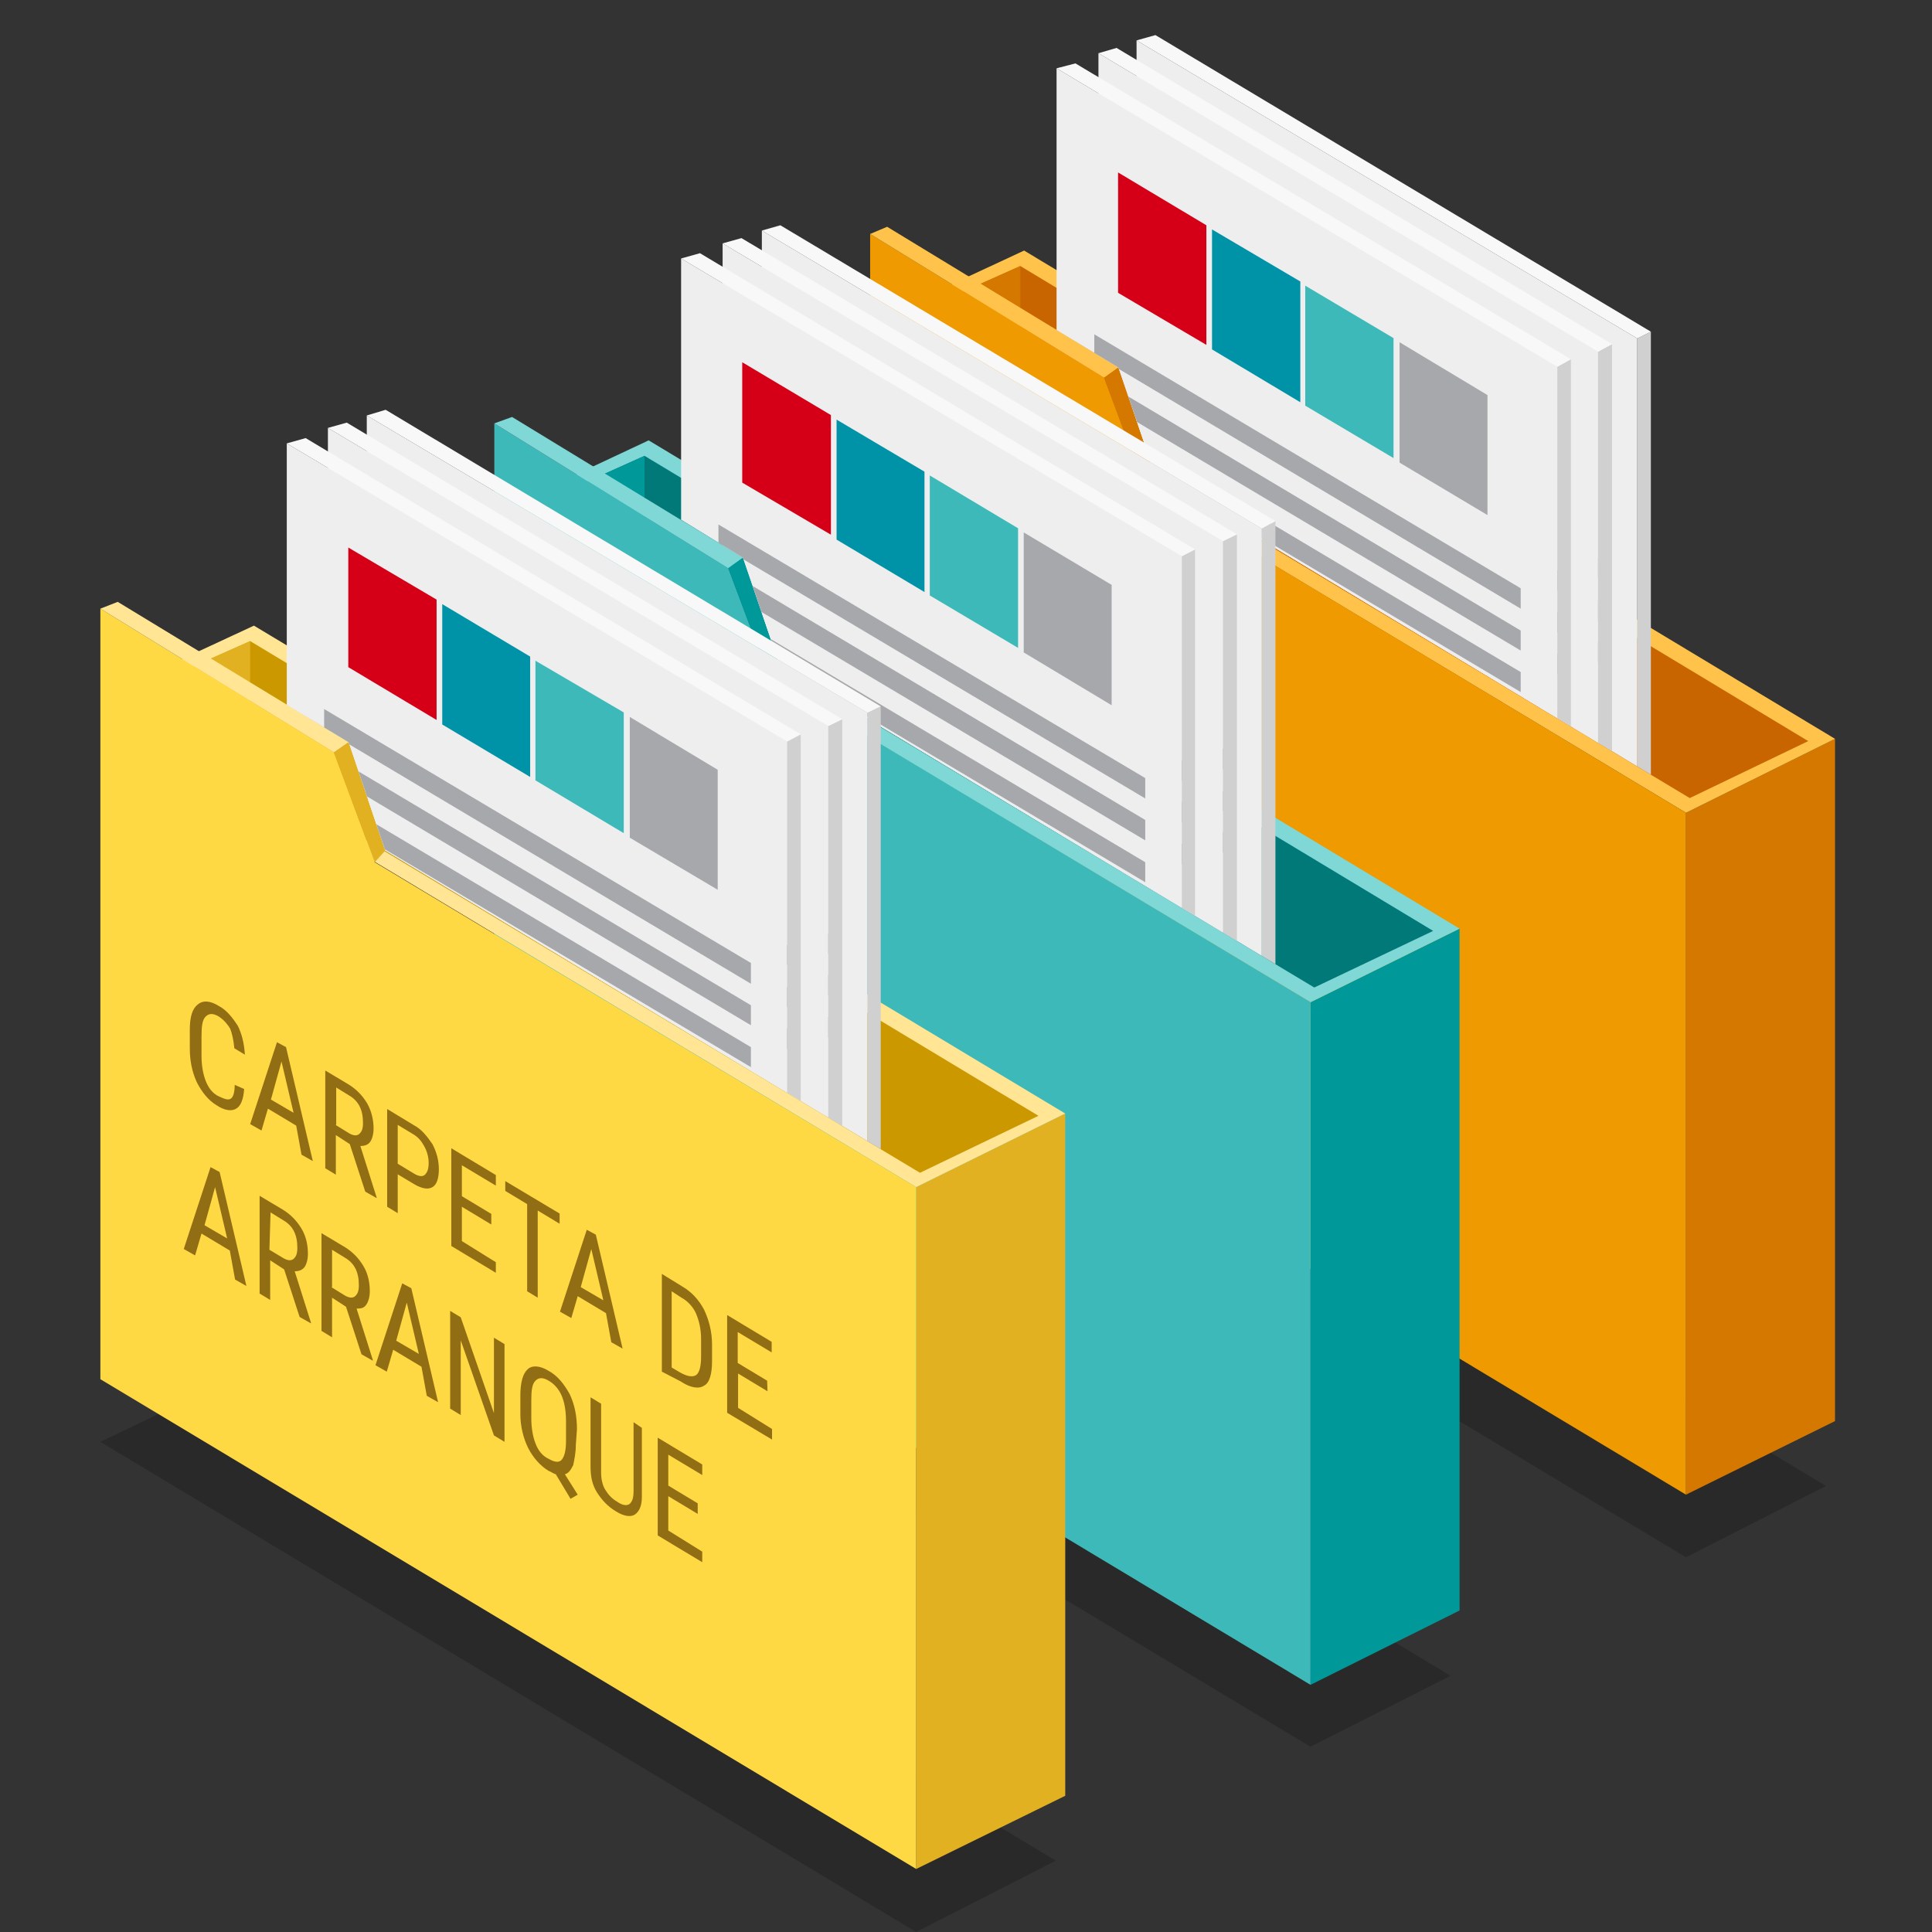 <?xml version="1.0" encoding="utf-8"?>
<!-- Generator: Adobe Illustrator 22.0.1, SVG Export Plug-In . SVG Version: 6.00 Build 0)  -->
<svg version="1.1" id="Capa_1" xmlns="http://www.w3.org/2000/svg" xmlns:xlink="http://www.w3.org/1999/xlink" x="0px" y="0px"
	 viewBox="0 0 512 512" style="enable-background:new 0 0 512 512;" xml:space="preserve">
<rect x="0" y="0" width="512" height="512" fill="#333333" stroke="none"/>
<style type="text/css">
	.st0{opacity:0.2;enable-background:new    ;}
	.st1{fill:#D57800;}
	.st2{fill:#FFC34B;}
	.st3{fill:#C86500;}
	.st4{fill:#EF9A00;}
	.st5{clip-path:url(#SVGID_2_);}
	.st6{fill:#EEEEEE;}
	.st7{fill:#A6A8AB;}
	.st8{fill:#D50018;}
	.st9{fill:#0093A8;}
	.st10{fill:#3EB9BA;}
	.st11{fill:#D0D0D0;}
	.st12{fill:#F8F8F8;}
	.st13{fill:#009899;}
	.st14{fill:#7FD7D6;}
	.st15{fill:#007978;}
	.st16{clip-path:url(#SVGID_4_);}
	.st17{fill:#CB9800;}
	.st18{fill:#E2B121;}
	.st19{fill:#FFE594;}
	.st20{fill:#FFD944;}
	.st21{fill:#916D13;}
	.st22{clip-path:url(#SVGID_6_);}
</style>
<g>
	<polygon class="st0" points="446.8,412.7 483.9,393.8 268.9,264.3 230.6,282.8 	"/>
	<polygon class="st1" points="486.3,376.6 446.8,396.1 446.8,215.4 486.3,195.8 	"/>
	<polygon class="st2" points="446.8,215.4 486.3,195.8 271.4,66.4 230.6,85.4 	"/>
	<polygon class="st3" points="447.8,211.5 479.2,196.4 270.4,70.5 237.5,85.2 	"/>
	<polygon class="st1" points="270.4,70.5 270.4,70.5 237.5,85.2 270.4,104.8 	"/>
	<polygon class="st4" points="303.4,129.1 292.6,100.1 230.6,62 230.6,85.4 230.6,266.2 446.8,396.1 446.8,215.4 	"/>
	<polygon class="st2" points="230.6,62 235.1,60.1 296.4,97.4 292.6,100.1 	"/>
	<polygon class="st1" points="296.4,97.4 306.2,126.1 303.4,129.1 292.6,100.1 	"/>
	<g>
		<g>
			<g>
				<g>
					<defs>
						<polygon id="SVGID_1_" points="278.4,86.5 296.4,97.4 306.2,126.1 447.8,211.5 447.8,79.4 307.7,0 278.2,10.6 						"/>
					</defs>
					<clipPath id="SVGID_2_">
						<use xlink:href="#SVGID_1_"  style="overflow:visible;"/>
					</clipPath>
					<g class="st5">
						<g>
							<polygon class="st6" points="301.2,191.3 433.9,270.5 433.9,89.7 301.2,10.7 							"/>
							<polygon class="st7" points="311.2,86.6 424.2,153.7 424.2,148.4 311.2,81.1 							"/>
							<polygon class="st7" points="311.2,97.5 424.2,164.9 424.2,159.6 311.2,92.2 							"/>
							<polygon class="st7" points="311.2,108.7 424.2,176 424.2,170.6 311.2,103.4 							"/>
							<polygon class="st7" points="311.2,119.8 366,152.4 366,147.1 311.2,114.4 							"/>
							<polygon class="st8" points="317.5,70.1 340.9,84 340.9,52.1 317.5,38.2 							"/>
							<polygon class="st9" points="342.5,85.3 365.8,99.1 365.8,67.3 342.5,53.3 							"/>
							<polygon class="st10" points="367.1,100 390.5,114 390.5,82.1 367.1,68.3 							"/>
							<polygon class="st7" points="392.1,115.2 415.4,129 415.4,97.3 392.1,83.3 							"/>
							<polygon class="st11" points="437.5,268.5 433.9,270.4 433.9,89.7 437.5,87.9 							"/>
							<polygon class="st12" points="433.9,89.7 437.5,87.9 306.2,9.3 301.2,10.7 							"/>
						</g>
						<g>
							<polygon class="st6" points="291.1,194.8 423.5,273.8 423.5,93.2 291.1,14.1 							"/>
							<polygon class="st7" points="300.9,89.9 414,157.2 414,151.9 300.9,84.5 							"/>
							<polygon class="st7" points="300.9,101 414,168.4 414,163 300.9,95.7 							"/>
							<polygon class="st7" points="300.9,112.1 414,179.4 414,174 300.9,106.7 							"/>
							<polygon class="st7" points="300.9,123.2 355.8,155.9 355.8,150.6 300.9,117.8 							"/>
							<polygon class="st8" points="307.2,73.5 330.6,87.4 330.6,55.6 307.2,41.6 							"/>
							<polygon class="st9" points="332.1,88.6 355.5,102.5 355.5,70.6 332.1,56.8 							"/>
							<polygon class="st10" points="356.9,103.5 380.3,117.4 380.3,85.5 356.9,71.6 							"/>
							<polygon class="st7" points="381.8,118.6 405.1,132.4 405.1,100.6 381.8,86.7 							"/>
							<polygon class="st11" points="427.2,271.9 423.5,273.8 423.5,93.2 427.2,91.2 							"/>
							<polygon class="st12" points="423.5,93.2 427.2,91.2 295.9,12.7 291.1,14.1 							"/>
						</g>
						<g>
							<polygon class="st6" points="280,198.9 412.7,277.9 412.7,97.2 280,18.1 							"/>
							<polygon class="st7" points="290,93.9 403,161.3 403,155.9 290,88.6 							"/>
							<polygon class="st7" points="290,105.1 403,172.4 403,167.1 290,99.7 							"/>
							<polygon class="st7" points="290,116.1 403,183.4 403,178.1 290,110.8 							"/>
							<polygon class="st7" points="290,127.2 344.8,160 344.8,154.6 290,121.9 							"/>
							<polygon class="st8" points="296.3,77.6 319.7,91.4 319.7,59.7 296.3,45.7 							"/>
							<polygon class="st9" points="321.2,92.6 344.6,106.6 344.6,74.6 321.2,60.8 							"/>
							<polygon class="st10" points="345.9,107.5 369.3,121.4 369.3,89.6 345.9,75.7 							"/>
							<polygon class="st7" points="370.9,122.6 394.2,136.5 394.2,104.7 370.9,90.7 							"/>
							<polygon class="st11" points="416.3,275.9 412.7,277.9 412.7,97.2 416.3,95.2 							"/>
							<polygon class="st12" points="412.7,97.2 416.3,95.2 285,16.8 280,18.1 							"/>
						</g>
					</g>
				</g>
			</g>
		</g>
	</g>
</g>
<g>
	<polygon class="st0" points="347.3,462.9 384.4,444.1 169.6,314.8 131,333.1 	"/>
	<polygon class="st13" points="386.8,426.8 347.3,446.5 347.3,265.6 386.8,246.1 	"/>
	<polygon class="st14" points="347.3,265.6 386.8,246.1 171.9,116.7 131,135.9 	"/>
	<polygon class="st15" points="348.3,261.7 379.8,246.7 170.8,120.8 138.1,135.5 	"/>
	<polygon class="st13" points="170.8,120.8 170.8,120.8 138.1,135.5 170.8,155.1 	"/>
	<polygon class="st10" points="203.8,179.4 193,150.6 131,112.2 131,135.9 131,316.5 347.3,446.5 347.3,265.6 	"/>
	<polygon class="st14" points="131,112.2 135.7,110.5 196.9,147.8 193,150.6 	"/>
	<polygon class="st13" points="196.9,147.8 206.7,176.5 203.8,179.4 193,150.6 	"/>
	<g>
		<g>
			<g>
				<g>
					<defs>
						<polygon id="SVGID_3_" points="178.8,136.7 196.9,147.8 206.7,176.5 348.3,261.7 348.3,129.8 208.3,50.4 178.6,61.1 						"/>
					</defs>
					<clipPath id="SVGID_4_">
						<use xlink:href="#SVGID_3_"  style="overflow:visible;"/>
					</clipPath>
					<g class="st16">
						<g>
							<polygon class="st6" points="201.9,241.8 334.4,320.8 334.4,140.1 201.9,61.1 							"/>
							<polygon class="st7" points="211.6,136.8 324.7,204.2 324.7,198.8 211.6,131.4 							"/>
							<polygon class="st7" points="211.6,147.9 324.7,215.3 324.7,210 211.6,142.6 							"/>
							<polygon class="st7" points="211.6,159 324.7,226.3 324.7,220.9 211.6,153.7 							"/>
							<polygon class="st7" points="211.6,170.1 266.6,202.9 266.6,197.5 211.6,164.8 							"/>
							<polygon class="st8" points="217.9,120.4 241.4,134.3 241.4,102.5 217.9,88.6 							"/>
							<polygon class="st9" points="242.9,135.5 266.3,149.5 266.3,117.5 242.9,103.7 							"/>
							<polygon class="st10" points="267.6,150.4 291.1,164.3 291.1,132.4 267.6,118.6 							"/>
							<polygon class="st7" points="292.6,165.5 316,179.4 316,147.6 292.6,133.6 							"/>
							<polygon class="st11" points="338,318.9 334.4,320.7 334.4,140.1 338,138.1 							"/>
							<polygon class="st12" points="334.4,140.1 338,138.1 206.8,59.7 201.9,61.1 							"/>
						</g>
						<g>
							<polygon class="st6" points="191.5,245.1 324.1,324.1 324.1,143.4 191.5,64.5 							"/>
							<polygon class="st7" points="201.5,140.3 314.5,207.6 314.5,202.2 201.5,134.9 							"/>
							<polygon class="st7" points="201.5,151.2 314.5,218.6 314.5,213.3 201.5,145.9 							"/>
							<polygon class="st7" points="201.5,162.4 314.5,229.8 314.5,224.4 201.5,157.1 							"/>
							<polygon class="st7" points="201.5,173.6 256.3,206.2 256.3,200.9 201.5,168.1 							"/>
							<polygon class="st8" points="207.7,123.8 231.1,137.7 231.1,105.8 207.7,92 							"/>
							<polygon class="st9" points="232.8,139 256.1,152.9 256.1,121 232.8,107 							"/>
							<polygon class="st10" points="257.4,153.7 280.8,167.7 280.8,135.9 257.4,122 							"/>
							<polygon class="st7" points="282.4,168.9 305.7,182.9 305.7,151 282.4,137 							"/>
							<polygon class="st11" points="327.8,322.2 324.1,324.1 324.1,143.4 327.8,141.6 							"/>
							<polygon class="st12" points="324.1,143.4 327.8,141.6 196.5,63.1 191.5,64.5 							"/>
						</g>
						<g>
							<polygon class="st6" points="180.5,249.2 313.2,328.3 313.2,147.4 180.5,68.5 							"/>
							<polygon class="st7" points="190.4,144.3 303.5,211.6 303.5,206.2 190.4,139 							"/>
							<polygon class="st7" points="190.4,155.4 303.5,222.7 303.5,217.3 190.4,149.9 							"/>
							<polygon class="st7" points="190.4,166.4 303.5,233.8 303.5,228.5 190.4,161.1 							"/>
							<polygon class="st7" points="190.4,177.6 245.3,210.3 245.3,204.9 190.4,172.3 							"/>
							<polygon class="st8" points="196.7,127.9 220.2,141.7 220.2,110 196.7,96 							"/>
							<polygon class="st9" points="221.7,143 245,156.9 245,125 221.7,111.2 							"/>
							<polygon class="st10" points="246.4,157.8 269.8,171.7 269.8,140 246.4,126 							"/>
							<polygon class="st7" points="271.3,172.9 294.6,186.9 294.6,155 271.3,141.1 							"/>
							<polygon class="st11" points="316.7,326.3 313.2,328.3 313.2,147.4 316.7,145.6 							"/>
							<polygon class="st12" points="313.2,147.4 316.7,145.6 185.5,67.1 180.5,68.5 							"/>
						</g>
					</g>
				</g>
			</g>
		</g>
	</g>
</g>
<g>
	<g>
		<path class="st17" d="M143.3,278.1c-0.1,1.6-0.4,2.6-1.1,3c-0.7,0.4-1.7,0.3-3-0.5c-1.3-0.9-2.3-2.1-3.1-3.5
			c-0.8-1.6-1.1-3.4-1.1-5.3V269c0-2.1,0.4-3.3,1.2-3.9c0.8-0.7,1.8-0.7,3.3,0.2c1.2,0.7,2.2,1.8,2.9,3c0.7,1.3,1,2.7,1.1,4.4
			l-1.6-1c-0.1-1.3-0.3-2.3-0.7-3s-0.9-1.3-1.7-1.8s-1.5-0.5-2.1,0c-0.5,0.5-0.7,1.5-0.7,3.1v2.8c0,1.5,0.2,2.8,0.7,3.9
			c0.4,1.1,1.1,2,2,2.4c0.8,0.5,1.4,0.7,1.8,0.4c0.4-0.2,0.7-1,0.7-2.2L143.3,278.1z"/>
		<path class="st17" d="M151.5,283.8l-4.3-2.6l-1,3.4l-1.6-1l4.1-12.6l1.4,0.8l4.1,17.6l-1.6-1L151.5,283.8z M147.6,279.8l3.5,2.1
			l-1.8-7.9L147.6,279.8z"/>
		<path class="st17" d="M159.7,286.7l-2.2-1.4v6.1l-1.6-1v-15.2l3.6,2.2c1.2,0.8,2.2,1.7,2.8,2.9c0.7,1.1,1,2.5,1,3.9
			c0,0.9-0.2,1.6-0.5,2.1c-0.4,0.5-0.8,0.7-1.5,0.7l2.5,7.9v0.1l-1.7-1L159.7,286.7z M157.6,283.7l2,1.2c0.7,0.4,1.2,0.5,1.6,0.2
			c0.4-0.3,0.7-0.8,0.7-1.7c0-2-0.7-3.4-2.2-4.2l-2-1.2L157.6,283.7z"/>
		<path class="st17" d="M167,291.2v6l-1.6-1v-15.1l4.1,2.5c1.2,0.7,2.1,1.7,2.8,2.9c0.7,1.2,1,2.5,1,3.9s-0.3,2.4-1,2.7
			c-0.7,0.4-1.6,0.2-2.7-0.4L167,291.2z M167,289.6l2.5,1.5c0.7,0.4,1.3,0.5,1.6,0.2c0.4-0.3,0.7-0.9,0.7-1.8c0-0.9-0.2-1.7-0.7-2.5
			c-0.4-0.8-0.9-1.4-1.6-1.8l-2.5-1.5V289.6z"/>
		<path class="st17" d="M181.5,298.9l-4.6-2.7v5.3l5.2,3.3v1.6l-6.9-4.1v-15.1l6.8,4.1v1.6l-5.2-3.1v4.8l4.6,2.7L181.5,298.9z"/>
		<path class="st17" d="M191.9,298.8l-3.5-2v13.4l-1.6-1v-13.4l-3.4-2.1v-1.6l8.3,5v1.6H191.9z"/>
		<path class="st17" d="M199.2,312.6l-4.3-2.6l-1,3.4l-1.6-1l4.1-12.6l1.4,0.8l4.1,17.6l-1.6-1L199.2,312.6z M195.2,308.5l3.5,2.1
			l-1.8-7.9L195.2,308.5z"/>
		<path class="st17" d="M207.6,321.7v-15.1l3,1.8c1.5,0.9,2.6,2.1,3.5,3.7c0.8,1.6,1.2,3.4,1.2,5.4v2.5c0,2.1-0.4,3.4-1.2,3.8
			c-0.8,0.4-2.1,0.4-3.6-0.7L207.6,321.7z M209.3,309.3V321l1.3,0.8c1.1,0.7,2,0.8,2.5,0.4c0.5-0.4,0.8-1.4,0.8-2.9v-2.6
			c0-1.6-0.3-2.9-0.8-3.9c-0.5-1-1.3-2-2.3-2.5L209.3,309.3z"/>
		<path class="st17" d="M224,324.6l-4.6-2.7v5.3l5.2,3.3v1.6l-6.9-4.1v-15.1l6.8,4.1v1.6l-5.2-3.1v4.8l4.6,2.7L224,324.6z"/>
		<path class="st17" d="M141.3,302.9l-4.3-2.6l-1,3.4l-1.6-1l4.1-12.6l1.4,0.8l4.1,17.6l-1.6-1L141.3,302.9z M137.4,299l3.5,2.1
			l-1.8-7.9L137.4,299z"/>
		<path class="st17" d="M149.6,305.8l-2.2-1.4v6.1l-1.6-1v-15.1l3.6,2.2c1.2,0.8,2.2,1.7,2.8,2.9c0.7,1.2,1,2.5,1,3.9
			c0,0.9-0.2,1.6-0.5,2.1c-0.4,0.5-0.8,0.7-1.5,0.7l2.5,7.9v0.1l-1.7-1L149.6,305.8z M147.3,302.8l2,1.2c0.7,0.4,1.2,0.5,1.6,0.2
			c0.4-0.3,0.7-0.8,0.7-1.7c0-2-0.7-3.4-2.2-4.2l-2-1.2L147.3,302.8z"/>
		<path class="st17" d="M159.1,311.6l-2.2-1.4v6.1l-1.6-1v-15.2l3.6,2.2c1.2,0.8,2.2,1.7,2.8,2.9c0.7,1.2,1,2.5,1,3.9
			c0,0.9-0.2,1.6-0.5,2.1c-0.4,0.5-0.8,0.7-1.5,0.7l2.5,7.9v0.1l-1.7-1L159.1,311.6z M156.8,308.5l2,1.2c0.7,0.4,1.2,0.5,1.6,0.2
			c0.4-0.3,0.7-0.8,0.7-1.7c0-2-0.7-3.4-2.2-4.2l-2-1.2L156.8,308.5z"/>
		<path class="st17" d="M170.8,320.8l-4.3-2.6l-1,3.4l-1.6-1L168,308l1.4,0.8l4.1,17.6l-1.6-1L170.8,320.8z M166.9,316.8l3.5,2.1
			l-1.8-7.9L166.9,316.8z"/>
		<path class="st17" d="M183.5,332.4l-1.6-1l-5.1-14.6v11.5l-1.6-1v-15.1l1.6,1l5.1,14.7v-11.6l1.6,1V332.4z"/>
		<path class="st17" d="M194.5,332.8c0,1.3-0.1,2.3-0.4,3.1c-0.3,0.7-0.7,1.2-1.3,1.4l2,3.1l-1.1,0.7l-2.3-3.9
			c-0.4-0.1-0.7-0.3-1.1-0.5c-1.3-0.8-2.4-2.1-3.1-3.5c-0.8-1.5-1.1-3.4-1.2-5.3v-2.7c0-2.1,0.4-3.4,1.1-4c0.7-0.7,1.8-0.7,3.1,0.2
			c1.4,0.8,2.4,2.1,3.3,3.6c0.9,1.5,1.1,3.4,1.1,5.4V332.8z M192.9,329.2c0-1.6-0.2-2.9-0.7-3.9c-0.5-1-1.1-1.8-2.1-2.4
			c-0.9-0.5-1.5-0.5-2.1,0c-0.4,0.5-0.7,1.5-0.7,3v2.7c0,1.5,0.2,2.8,0.7,3.9s1.1,2,2.1,2.4c0.9,0.5,1.6,0.7,2.1,0.1
			c0.4-0.5,0.7-1.4,0.7-2.9V329.2z"/>
		<path class="st17" d="M204.6,330.2v10.6c0,1.4-0.4,2.3-1.1,2.7c-0.7,0.4-1.6,0.2-2.9-0.5c-1.3-0.8-2.2-1.7-2.9-2.9
			c-0.7-1.2-1-2.5-1-4v-10.6l1.6,1V337c0,1,0.2,2,0.7,2.6c0.4,0.7,0.9,1.3,1.8,1.8c0.8,0.5,1.4,0.7,1.8,0.3c0.4-0.3,0.7-0.9,0.7-2
			v-10.5L204.6,330.2z"/>
		<path class="st17" d="M213.3,343.4l-4.6-2.7v5.3l5.2,3.3v1.6l-6.9-4.1v-15.1l6.8,4.1v1.6l-5.2-3.1v4.8l4.6,2.7L213.3,343.4z"/>
	</g>
	<polygon class="st0" points="242.8,512 279.8,493.1 65,363.7 26.6,382.1 	"/>
	<polygon class="st18" points="282.3,475.9 242.8,495.3 242.8,314.6 282.3,295.1 	"/>
	<polygon class="st19" points="242.8,314.6 282.3,295.1 67.3,165.8 26.6,184.7 	"/>
	<polygon class="st17" points="243.8,310.8 275.2,295.7 66.3,169.9 33.5,184.5 	"/>
	<polygon class="st18" points="66.3,169.9 66.3,169.9 33.5,184.5 66.3,204.1 	"/>
	<polygon class="st20" points="99.3,228.5 88.5,199.4 26.6,161.3 26.6,184.7 26.6,365.5 242.8,495.3 242.8,314.6 	"/>
	<polygon class="st19" points="26.6,161.3 31.2,159.5 92.4,196.7 88.5,199.4 	"/>
	<polygon class="st18" points="92.4,196.7 102.1,225.4 99.3,228.5 88.5,199.4 	"/>
	<g>
		<path class="st21" d="M64.7,288.6c-0.2,2.8-0.9,4.5-2.1,5.2c-1.1,0.7-3,0.6-5.2-0.9c-2.2-1.3-3.9-3.5-5.2-6
			c-1.3-2.8-1.9-5.8-1.9-9.1v-4.9c0-3.5,0.7-5.6,2.1-6.7c1.3-1.1,3.2-1.1,5.6,0.4c2.1,1.1,3.7,3.2,5,5.2c1.1,2.2,1.7,4.7,1.9,7.7
			l-2.8-1.7c-0.2-2.2-0.6-3.9-1.1-5.2c-0.7-1.1-1.5-2.2-3-3.2c-1.5-0.9-2.6-0.9-3.5,0c-0.9,0.9-1.1,2.6-1.1,5.4v4.9
			c0,2.6,0.4,4.9,1.1,6.7c0.7,1.9,1.9,3.4,3.4,4.1c1.5,0.7,2.4,1.1,3.2,0.7c0.7-0.4,1.1-1.7,1.1-3.7L64.7,288.6z"/>
		<path class="st21" d="M78.5,298.3l-7.5-4.5l-1.7,5.8l-3-1.7l7.1-21.7l2.4,1.3l7.1,30.2l-3-1.7L78.5,298.3z M71.8,291.4l6,3.5
			l-3.2-13.6L71.8,291.4z"/>
		<path class="st21" d="M92.7,303.2l-3.7-2.4v10.5l-2.8-1.7v-25.9l6.2,3.7c2.1,1.3,3.7,3,4.9,5c1.1,1.9,1.7,4.3,1.7,6.7
			c0,1.5-0.4,2.8-0.9,3.5s-1.3,1.1-2.6,1.1l4.3,13.6v0.2l-3-1.7L92.7,303.2z M88.9,298.1l3.4,2.1c1.1,0.7,2.1,0.9,2.8,0.4
			c0.7-0.6,1.1-1.3,1.1-3c0-3.4-1.1-5.8-3.7-7.3l-3.4-2.1v9.9H88.9z"/>
		<path class="st21" d="M105.4,311.2v10.3l-2.8-1.7v-25.9l7.1,4.3c2.1,1.1,3.5,3,4.9,5c1.1,2.1,1.7,4.3,1.7,6.7
			c0,2.4-0.6,4.1-1.7,4.7c-1.1,0.7-2.8,0.4-4.7-0.7L105.4,311.2z M105.4,308.4l4.3,2.6c1.1,0.7,2.2,0.9,2.8,0.4
			c0.7-0.6,1.1-1.5,1.1-3.2c0-1.5-0.4-3-1.1-4.3c-0.7-1.3-1.5-2.4-2.8-3.2l-4.3-2.6V308.4z"/>
		<path class="st21" d="M130.2,324.5l-7.8-4.7v9.1l9,5.6v2.8l-11.8-7.1v-25.9l11.8,7.1v2.8l-9-5.4v8.2l7.8,4.7V324.5z"/>
		<path class="st21" d="M148.3,324.3l-5.8-3.5v23.1l-2.8-1.7v-23.1l-5.8-3.5v-2.6l14.4,8.6V324.3z"/>
		<path class="st21" d="M160.6,348l-7.5-4.5l-1.7,5.8l-3-1.7l7.1-21.7l2.4,1.3l7.1,30.2l-3-1.7L160.6,348z M153.9,341.1l6,3.5
			l-3.2-13.6L153.9,341.1z"/>
		<path class="st21" d="M175.4,363.5v-25.9l5.2,3.2c2.6,1.5,4.5,3.5,6,6.3c1.3,2.8,2.1,5.8,2.1,9.3v4.3c0,3.5-0.7,5.8-2.1,6.5
			c-1.3,0.9-3.5,0.7-6.2-1.1L175.4,363.5z M178,342.2v20.2l2.2,1.3c1.9,1.1,3.4,1.3,4.3,0.7c0.9-0.7,1.3-2.4,1.3-5v-4.5
			c0-2.8-0.6-5-1.3-6.7c-0.7-1.7-2.2-3.4-3.9-4.3L178,342.2z"/>
		<path class="st21" d="M203.4,368.7l-7.8-4.7v9.1l9,5.6v2.8l-11.9-7.1v-25.9l11.8,7.1v2.8l-9-5.4v8.2l7.8,4.7L203.4,368.7z"/>
		<path class="st21" d="M60.9,331.4l-7.5-4.5l-1.7,5.8l-3-1.7l7.1-21.7l2.4,1.3l7.1,30.2l-3-1.7L60.9,331.4z M54.2,324.7l6,3.5
			L57,314.6L54.2,324.7z"/>
		<path class="st21" d="M75.3,336.4l-3.7-2.4v10.5l-2.8-1.7v-25.9l6.2,3.7c2.1,1.3,3.7,3,4.9,5s1.7,4.3,1.7,6.7
			c0,1.5-0.4,2.8-0.9,3.5c-0.6,0.7-1.3,1.1-2.6,1.1l4.3,13.6v0.2l-3-1.7L75.3,336.4z M71.4,331.2l3.5,2.1c1.1,0.7,2.1,0.9,2.8,0.4
			c0.7-0.6,1.1-1.3,1.1-3c0-3.4-1.1-5.8-3.7-7.3l-3.4-2.1L71.4,331.2z"/>
		<path class="st21" d="M91.7,346.3l-3.7-2.4v10.5l-2.8-1.7v-25.9l6.2,3.7c2.1,1.3,3.7,3,4.9,5s1.7,4.3,1.7,6.7
			c0,1.5-0.4,2.8-0.9,3.5c-0.6,0.9-1.3,1.1-2.6,1.1l4.3,13.6v0.2l-3-1.7L91.7,346.3z M87.8,341.1l3.4,2.1c1.1,0.7,2.1,0.9,2.8,0.4
			c0.7-0.6,1.1-1.3,1.1-3c0-3.4-1.1-5.8-3.7-7.3l-3.4-2.1v9.9H87.8z"/>
		<path class="st21" d="M111.7,362.2l-7.5-4.5l-1.7,5.8l-3-1.7l7.1-21.7l2.4,1.3l7.1,30.2l-3-1.7L111.7,362.2z M105,355.3l6,3.5
			l-3.2-13.6L105,355.3z"/>
		<path class="st21" d="M133.7,382.1l-2.8-1.7l-8.8-25.2v19.8l-2.8-1.7v-25.9l2.8,1.7l8.8,25.4v-20l2.8,1.7V382.1z"/>
		<path class="st21" d="M152.6,382.9c0,2.2-0.4,3.9-0.7,5.4c-0.6,1.1-1.1,2.1-2.2,2.4l3.4,5.4l-1.9,1.1l-3.9-6.5
			c-0.7-0.2-1.1-0.6-1.9-0.9c-2.2-1.3-4.1-3.5-5.4-6c-1.3-2.6-2.1-5.8-2.1-9.1v-4.9c0-3.5,0.7-5.8,1.9-6.9c1.1-1.1,3.2-1.1,5.6,0.4
			c2.4,1.3,4.1,3.5,5.6,6.2c1.3,2.8,1.9,5.8,1.9,9.3L152.6,382.9z M150,376.7c0-2.8-0.4-5-1.1-6.7c-0.7-1.7-1.9-3.2-3.5-4.1
			c-1.5-0.9-2.6-0.9-3.5,0c-0.9,0.9-1.1,2.6-1.1,5.2v4.7c0,2.6,0.4,4.9,1.1,6.7c0.7,1.9,1.9,3.4,3.5,4.1c1.5,0.9,2.8,1.1,3.5,0.2
			c0.7-0.9,1.1-2.4,1.1-5V376.7z"/>
		<path class="st21" d="M170.1,378.4v18.3c0,2.4-0.7,3.9-1.9,4.7c-1.1,0.7-3,0.4-5-0.9c-2.2-1.3-3.7-3-5-5c-1.3-2.1-1.7-4.3-1.7-6.9
			v-18.3l2.8,1.7v18.3c0,1.7,0.4,3.4,1.1,4.5c0.7,1.1,1.5,2.2,3.2,3.2c1.3,0.9,2.4,1.1,3.2,0.6c0.7-0.6,1.1-1.5,1.1-3.4v-18.3
			L170.1,378.4z"/>
		<path class="st21" d="M184.9,401.2l-7.8-4.7v9.1l9,5.6v2.8l-11.8-7.1V381l11.8,7.1v2.8l-9-5.4v8.2l7.8,4.7V401.2z"/>
	</g>
	<g>
		<g>
			<g>
				<g>
					<defs>
						<polygon id="SVGID_5_" points="74.3,185.8 92.4,196.7 102.1,225.4 243.8,310.8 243.8,178.8 103.7,99.3 74.2,110 						"/>
					</defs>
					<clipPath id="SVGID_6_">
						<use xlink:href="#SVGID_5_"  style="overflow:visible;"/>
					</clipPath>
					<g class="st22">
						<g>
							<polygon class="st6" points="97.2,290.8 229.9,369.8 229.9,188.9 97.2,110.1 							"/>
							<polygon class="st7" points="107.2,185.8 220.2,253.2 220.2,247.8 107.2,180.5 							"/>
							<polygon class="st7" points="107.2,196.8 220.2,264.2 220.2,258.9 107.2,191.5 							"/>
							<polygon class="st7" points="107.2,208 220.2,275.4 220.2,270 107.2,202.7 							"/>
							<polygon class="st7" points="107.2,219.1 162,251.8 162,246.5 107.2,213.7 							"/>
							<polygon class="st8" points="113.5,169.4 136.9,183.3 136.9,151.5 113.5,137.6 							"/>
							<polygon class="st9" points="138.4,184.6 161.8,198.4 161.8,166.6 138.4,152.6 							"/>
							<polygon class="st10" points="163.1,199.4 186.5,213.3 186.5,181.5 163.1,167.5 							"/>
							<polygon class="st7" points="188.1,214.4 211.4,228.4 211.4,196.6 188.1,182.7 							"/>
							<polygon class="st11" points="233.4,367.8 229.9,369.8 229.9,188.9 233.4,187.2 							"/>
							<polygon class="st12" points="229.9,188.9 233.4,187.2 102.2,108.6 97.2,110.1 							"/>
						</g>
						<g>
							<polygon class="st6" points="86.9,294.1 219.5,373.1 219.5,192.4 86.9,113.4 							"/>
							<polygon class="st7" points="96.9,189.2 209.9,256.5 209.9,251.2 96.9,183.8 							"/>
							<polygon class="st7" points="96.9,200.3 209.9,267.7 209.9,262.3 96.9,195 							"/>
							<polygon class="st7" points="96.9,211.5 209.9,278.8 209.9,273.3 96.9,206.1 							"/>
							<polygon class="st7" points="96.9,222.4 151.8,255.2 151.8,249.9 96.9,217.1 							"/>
							<polygon class="st8" points="103.2,172.8 126.6,186.8 126.6,154.9 103.2,140.9 							"/>
							<polygon class="st9" points="128.1,187.9 151.5,201.8 151.5,170 128.1,156.1 							"/>
							<polygon class="st10" points="152.8,202.8 176.2,216.8 176.2,184.8 152.8,171 							"/>
							<polygon class="st7" points="177.7,217.9 201.1,231.7 201.1,199.9 177.7,186 							"/>
							<polygon class="st11" points="223.2,371.3 219.5,373.1 219.5,192.4 223.2,190.6 							"/>
							<polygon class="st12" points="219.5,192.4 223.2,190.6 91.9,112 86.9,113.4 							"/>
						</g>
						<g>
							<polygon class="st6" points="76,298.3 208.6,377.2 208.6,196.5 76,117.5 							"/>
							<polygon class="st7" points="85.9,193.3 199,260.7 199,255.2 85.9,187.9 							"/>
							<polygon class="st7" points="85.9,204.3 199,271.7 199,266.4 85.9,199 							"/>
							<polygon class="st7" points="85.9,215.5 199,282.8 199,277.5 85.9,210.2 							"/>
							<polygon class="st7" points="85.9,226.5 140.8,259.4 140.8,253.9 85.9,221.2 							"/>
							<polygon class="st8" points="92.3,176.8 115.7,190.8 115.7,158.9 92.3,145.1 							"/>
							<polygon class="st9" points="117.2,192 140.5,205.9 140.5,174 117.2,160.1 							"/>
							<polygon class="st10" points="141.9,206.8 165.3,220.8 165.3,188.8 141.9,175.1 							"/>
							<polygon class="st7" points="166.9,222 190.2,235.8 190.2,204 166.9,190 							"/>
							<polygon class="st11" points="212.2,375.4 208.6,377.2 208.6,196.5 212.2,194.6 							"/>
							<polygon class="st12" points="208.6,196.5 212.2,194.6 81,116.1 76,117.5 							"/>
						</g>
					</g>
				</g>
			</g>
		</g>
	</g>
</g>
</svg>
